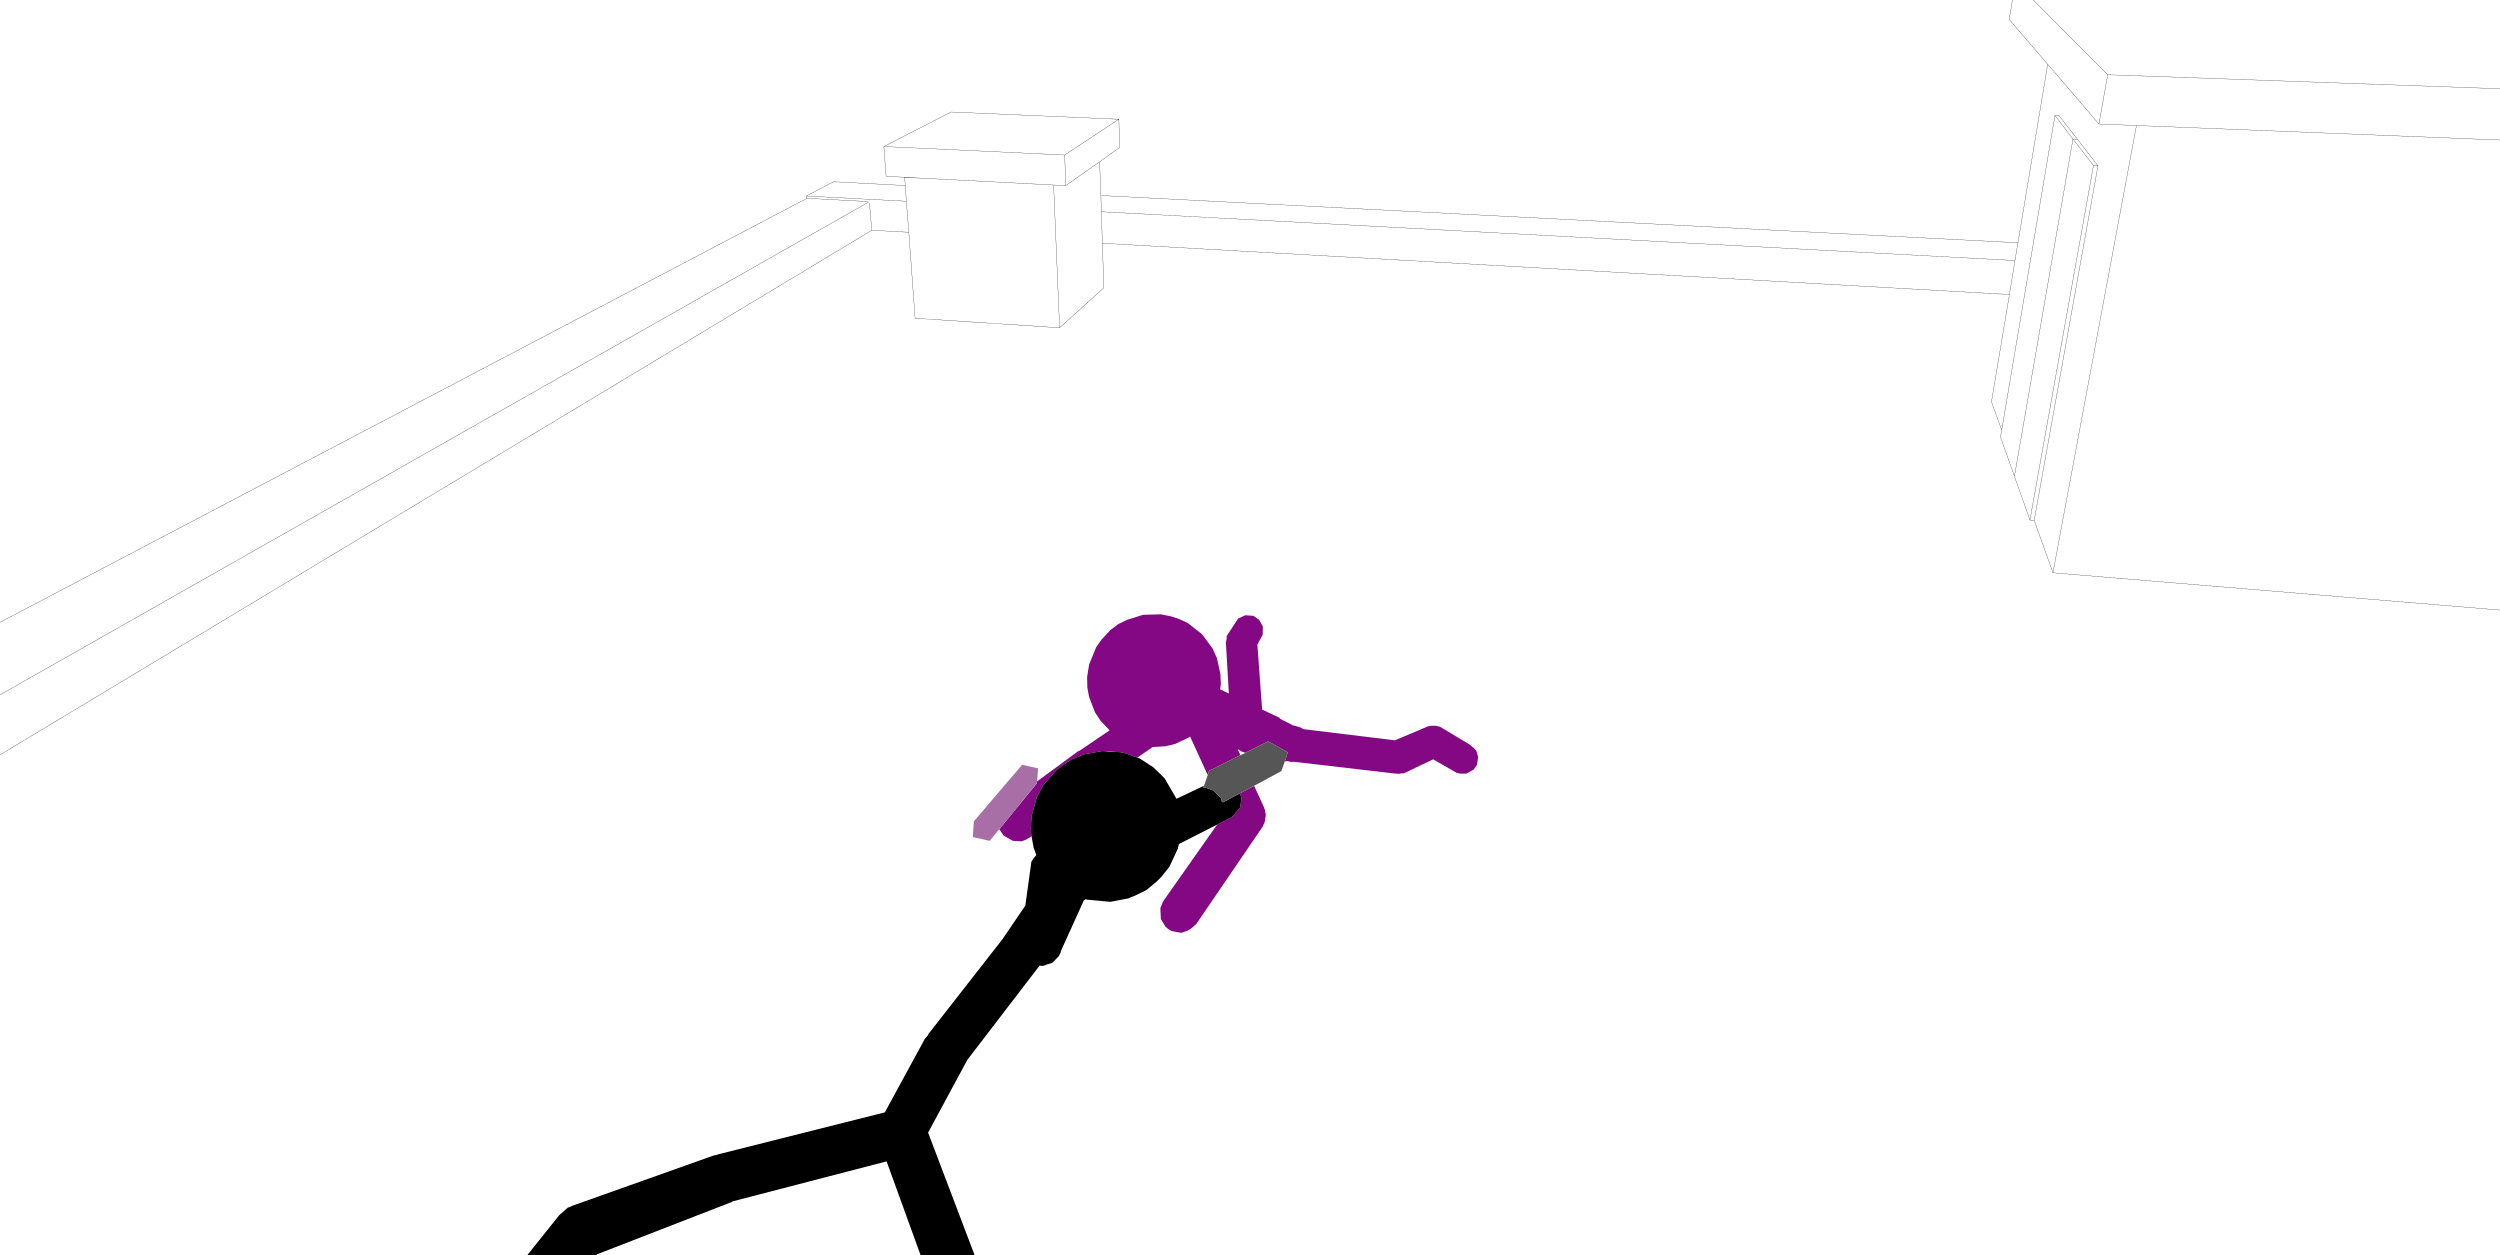 <?xml version="1.0" encoding="UTF-8" standalone="no"?>
<svg xmlns:xlink="http://www.w3.org/1999/xlink" height="251.0px" width="499.95px" xmlns="http://www.w3.org/2000/svg">
  <g transform="matrix(1.0, 0.0, 0.0, 1.0, -2.2, -10.7)">
    <path d="M416.75 38.5 L417.65 38.55 413.95 33.8 413.15 33.8 416.75 38.5 420.85 43.8 421.75 43.85 417.65 38.55 M502.15 28.45 L423.7 25.65 421.95 35.5 429.45 35.8 502.15 38.7 M421.95 35.5 L411.7 23.55 405.75 59.25 405.15 62.8 404.05 69.6 400.45 91.05 402.5 96.7 413.15 33.8 M423.7 25.65 L408.8 10.7 M411.7 23.55 L404.0 14.6 404.65 10.7 M502.15 132.7 L412.75 125.25 409.0 114.75 408.15 114.7 405.05 105.95 402.25 98.1 402.5 96.7 M416.75 38.5 L405.05 105.95 M420.85 43.8 L408.15 114.7 M412.75 125.25 L429.45 35.8 M421.75 43.85 L409.0 114.75 M212.9 47.7 L214.1 76.25 222.95 68.25 222.65 59.35 222.45 53.05 222.35 49.8 222.1 43.05 215.35 47.8 212.9 47.7 185.9 46.3 183.1 46.2 183.25 47.8 183.45 50.95 183.95 57.15 185.2 74.35 214.1 76.25 M222.1 43.05 L226.1 40.2 225.95 34.55 215.1 41.7 215.35 47.8 M2.2 135.15 L163.5 50.4 163.5 50.35 163.45 49.9 168.9 47.05 183.25 47.8 M183.1 46.2 L183.1 46.15 179.4 45.95 178.95 40.0 192.4 33.1 225.95 34.55 M185.9 46.3 L183.1 46.15 M176.1 51.35 L176.1 51.6 176.55 56.75 183.95 57.15 M163.5 50.35 L175.5 51.0 175.85 51.15 2.2 149.65 M183.45 50.95 L163.45 49.9 M215.1 41.7 L178.95 40.0 M2.2 161.65 L176.55 56.75 M222.65 59.35 L404.05 69.6 M222.45 53.05 L405.15 62.8 M222.35 49.8 L405.75 59.25" fill="none" stroke="#000000" stroke-linecap="round" stroke-linejoin="round" stroke-width="0.05"/>
    <path d="M209.6 166.95 L217.85 160.9 218.05 160.85 224.1 156.75 222.3 154.85 221.2 153.2 220.0 150.1 219.65 148.2 219.6 146.1 220.0 143.6 221.4 140.15 222.45 138.65 224.25 136.7 225.85 135.5 227.6 134.65 230.8 133.65 234.35 133.55 236.35 133.95 237.9 134.45 239.75 135.3 242.6 137.55 244.7 140.4 245.55 142.3 246.25 145.45 246.35 147.5 246.2 148.55 247.95 149.4 247.35 139.2 247.5 138.45 247.5 137.95 247.85 137.35 247.9 137.3 249.8 134.4 251.2 133.75 251.4 133.75 252.85 133.85 254.0 134.65 254.7 135.9 254.75 136.1 254.7 137.65 253.65 139.6 254.6 152.6 258.1 154.25 258.2 154.45 260.85 155.8 261.0 155.8 262.35 156.2 262.65 156.4 262.75 156.5 281.15 158.75 287.9 155.9 288.1 155.9 288.2 155.85 289.5 155.85 289.6 155.9 290.2 156.05 295.95 159.5 296.95 160.3 297.45 160.85 297.8 162.1 297.55 163.65 296.9 164.6 295.45 165.4 294.2 165.4 293.5 165.25 288.8 162.55 283.15 165.25 283.0 165.3 282.95 165.35 282.6 165.35 281.9 165.45 281.45 165.4 281.2 165.4 259.75 162.9 261.1 163.1 260.4 163.1 259.8 162.95 259.75 162.9 259.2 162.95 259.15 162.95 259.3 162.5 259.75 161.15 255.8 158.95 251.25 161.25 250.85 161.1 250.75 161.1 249.9 160.65 249.8 160.55 249.7 160.5 250.25 161.7 249.5 162.1 244.0 164.85 243.7 165.65 240.2 158.0 240.1 158.1 237.15 159.5 235.15 159.95 232.7 160.1 229.65 162.2 228.95 161.95 227.3 161.35 226.0 161.1 225.2 161.05 224.1 160.9 222.65 160.9 219.0 161.55 216.7 162.5 215.5 163.2 213.4 164.75 210.8 167.8 209.55 170.1 208.5 173.9 208.35 176.5 208.45 177.8 208.5 177.95 207.4 178.6 206.5 178.95 204.75 178.85 202.9 177.8 202.05 176.55 202.05 176.5 202.55 175.9 209.55 167.35 209.6 166.95 M253.0 167.85 L255.0 172.2 255.05 172.45 255.15 172.6 255.25 173.55 255.2 172.95 255.35 173.7 255.2 174.5 255.2 174.75 255.15 174.9 255.1 175.15 255.05 175.3 254.9 175.6 255.05 175.15 254.75 175.95 241.45 195.45 240.4 196.4 239.6 196.85 238.4 197.25 236.55 196.9 235.9 196.55 235.3 196.05 234.35 194.5 234.25 192.3 234.8 190.95 245.6 175.6 248.55 174.1 250.2 172.2 250.45 170.45 250.4 170.05 250.15 169.35 253.0 167.85" fill="#840783" fill-rule="evenodd" stroke="none"/>
    <path d="M245.6 175.6 L237.95 179.5 237.75 180.4 236.05 184.05 234.4 186.1 233.45 187.05 231.45 188.7 229.1 189.85 228.4 190.1 227.9 190.35 224.25 191.05 219.5 190.6 219.35 190.5 218.95 190.75 214.4 200.8 214.35 200.85 214.35 201.1 213.95 201.9 212.65 203.25 211.35 203.65 211.05 203.8 210.9 203.8 210.8 203.85 210.55 203.85 210.1 203.8 195.65 222.65 187.8 237.2 197.1 261.7 186.3 261.7 179.5 242.95 148.7 250.95 148.6 251.05 121.55 261.55 121.45 261.7 107.65 261.7 114.05 253.7 115.75 252.2 116.25 252.05 116.45 251.9 144.85 241.8 145.55 241.65 145.8 241.55 179.15 233.15 187.15 218.45 187.75 217.75 187.85 217.5 202.65 198.55 207.25 191.8 208.45 183.05 208.85 182.4 209.45 181.7 208.9 180.2 208.5 177.95 208.45 177.8 208.35 176.5 208.5 173.9 209.55 170.1 210.8 167.8 213.4 164.75 215.5 163.2 216.7 162.5 219.0 161.55 222.65 160.9 225.2 161.05 226.0 161.1 227.3 161.35 228.95 161.95 230.15 162.4 232.85 164.15 235.1 166.35 237.45 170.4 237.45 170.45 242.95 167.85 242.85 168.25 243.1 168.15 244.9 168.8 246.35 170.3 246.55 171.0 246.8 171.15 250.15 169.35 250.4 170.05 250.45 170.45 250.2 172.2 248.55 174.1 245.6 175.6" fill="#000000" fill-rule="evenodd" stroke="none"/>
    <path d="M202.55 175.9 L200.1 178.85 196.75 178.1 196.95 174.95 206.6 163.65 209.8 164.35 209.6 166.95 209.55 167.35 202.55 175.9" fill="#a86fa7" fill-rule="evenodd" stroke="none"/>
    <path d="M259.3 162.5 L258.45 164.9 253.0 167.85 250.15 169.35 246.8 171.15 246.55 171.0 246.35 170.3 244.9 168.8 243.1 168.15 242.85 168.25 244.0 164.85 249.5 162.1 Q250.35 161.7 251.25 161.25 L255.8 158.95 259.75 161.15 259.3 162.5" fill="#565656" fill-rule="evenodd" stroke="none"/>
  </g>
</svg>
